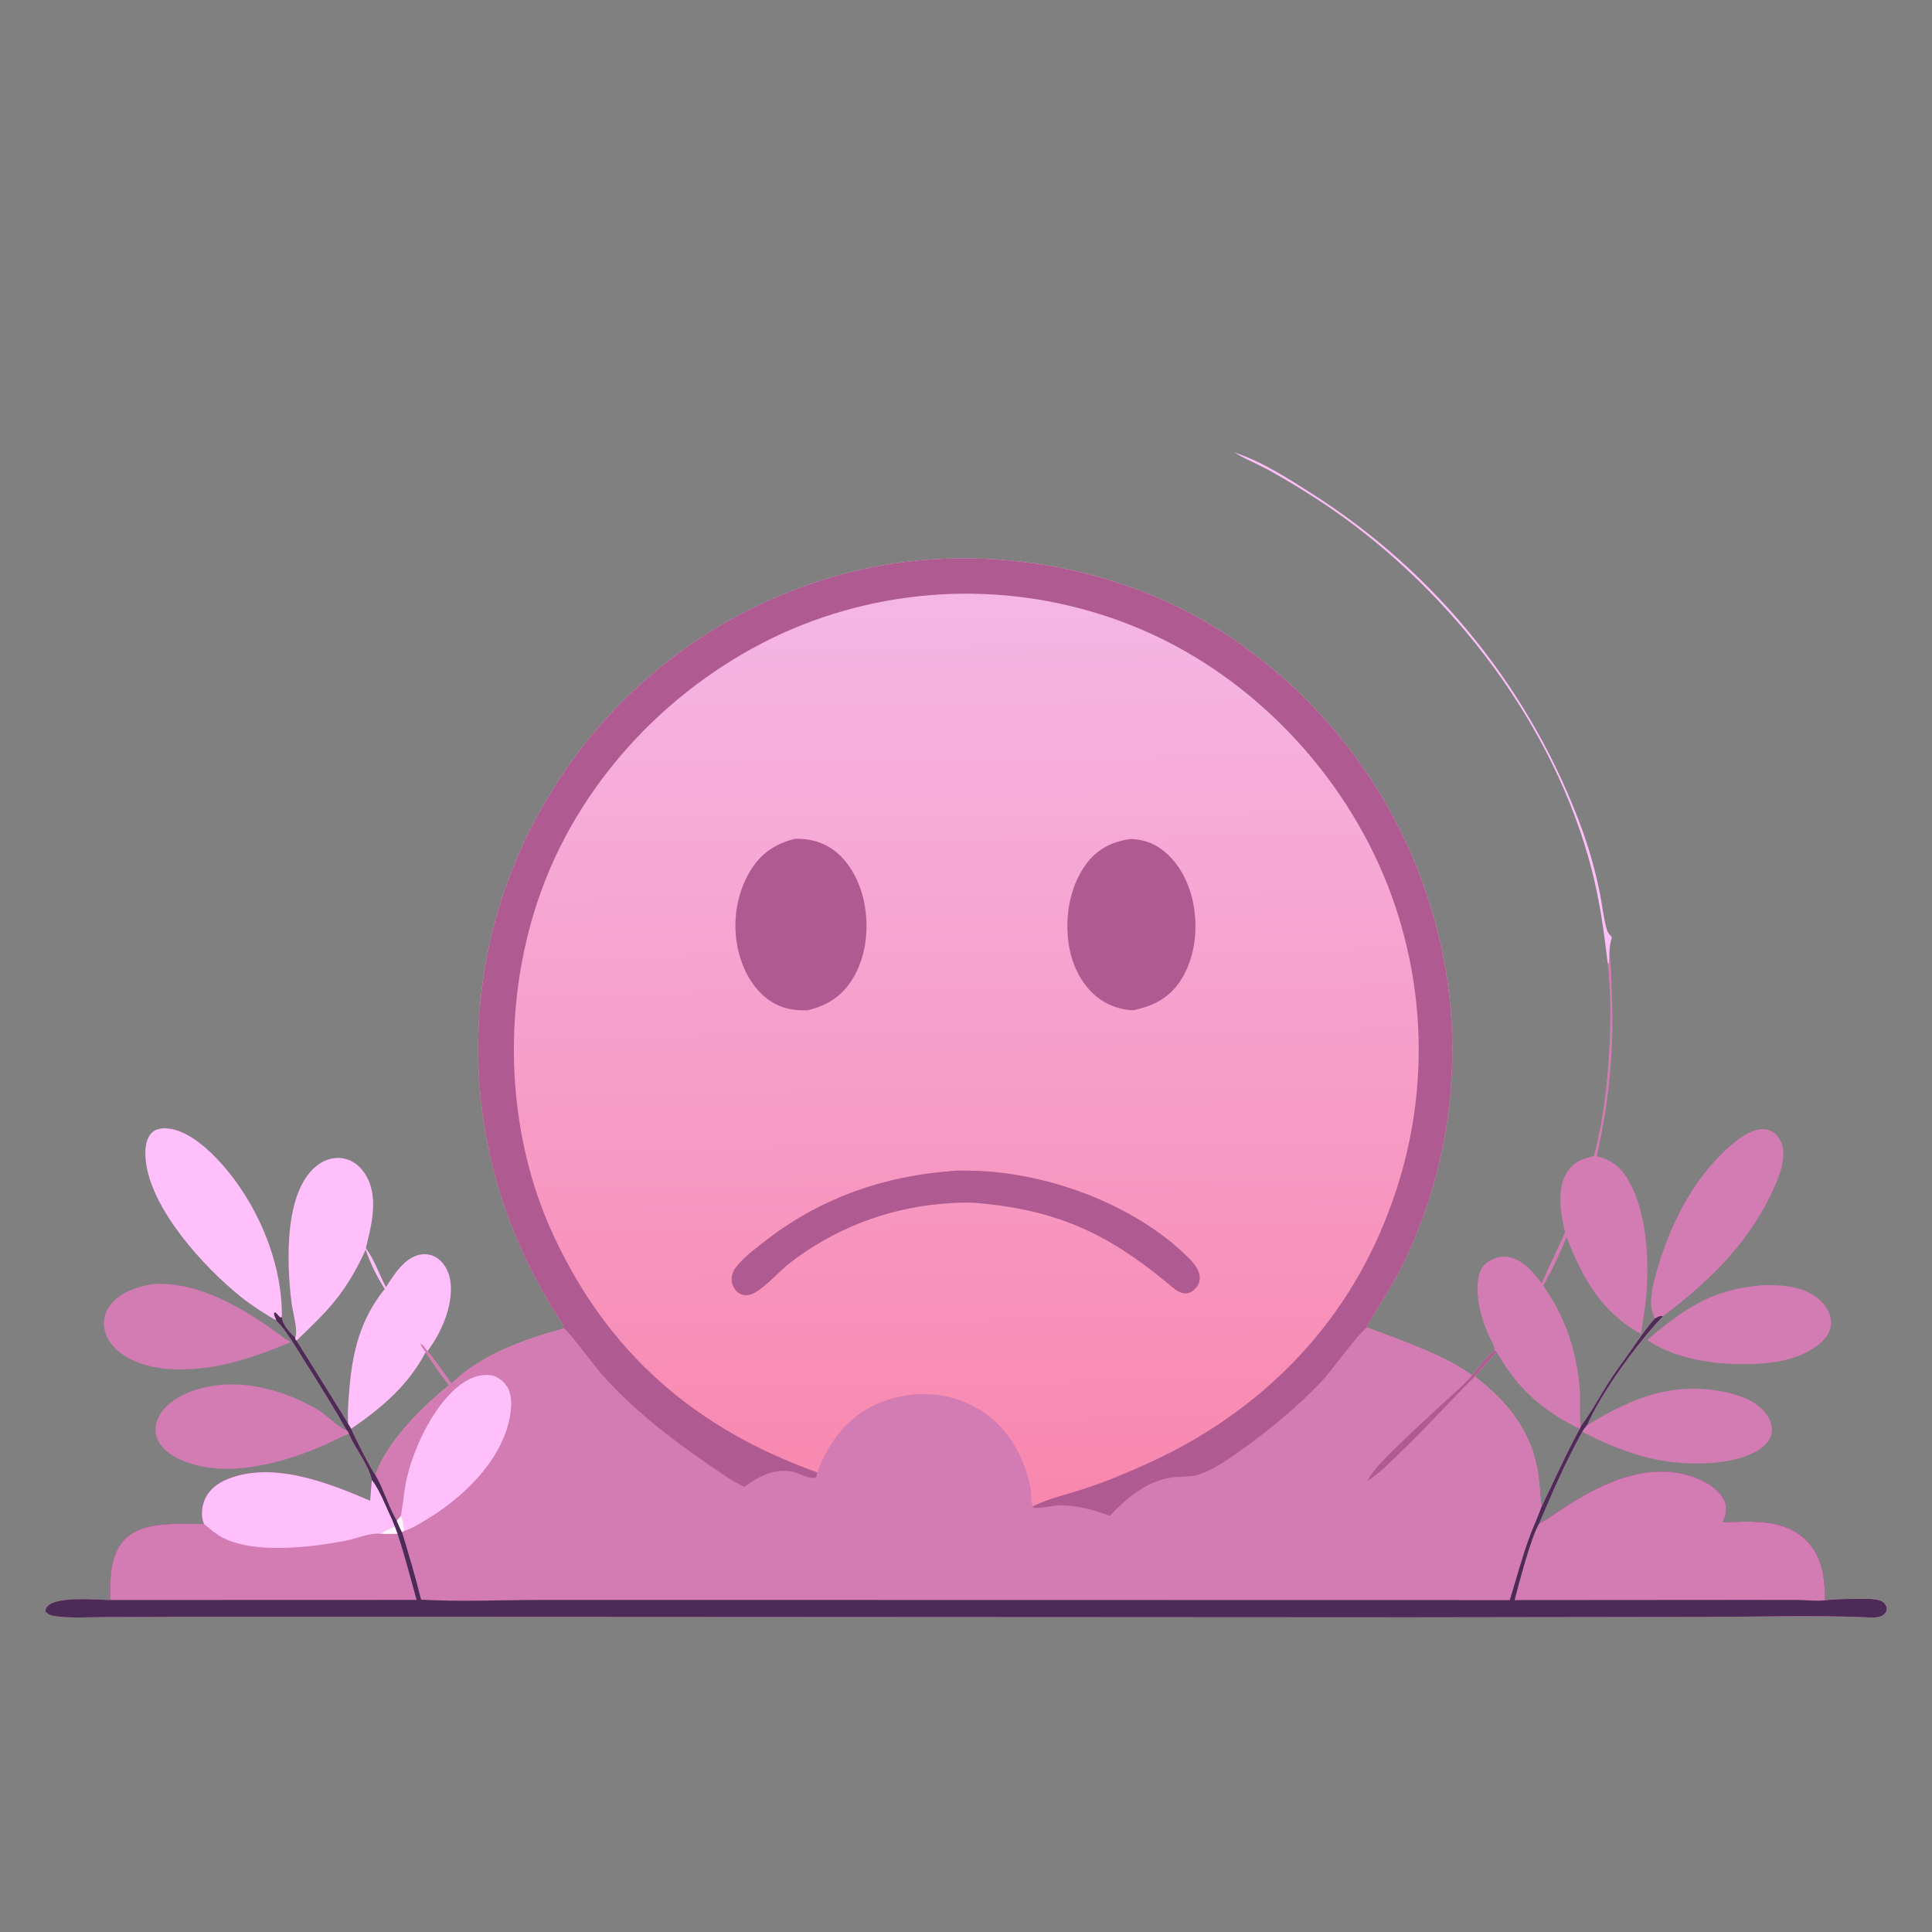 <?xml version="1.0" encoding="utf-8" ?>
<svg xmlns="http://www.w3.org/2000/svg" xmlns:xlink="http://www.w3.org/1999/xlink" width="1024" height="1024">
	<rect width="100%" height="100%" fill="#808080" stroke="none"/>
	<defs>
		<linearGradient id="gradient_0" gradientUnits="userSpaceOnUse" x1="514.012" y1="797.311" x2="509.541" y2="315.402">
			<stop offset="0" stop-color="#F887AD"/>
			<stop offset="1" stop-color="#F5B6E6"/>
		</linearGradient>
	</defs>
	<path fill="url(#gradient_0)" d="M298.924 704.121L299.274 703.725C297.968 700.794 295.673 698.017 293.971 695.262C291.327 690.981 288.846 686.568 286.421 682.159Q282.313 674.785 278.686 667.163Q275.06 659.541 271.929 651.703Q268.799 643.864 266.177 635.84Q263.556 627.817 261.454 619.642Q260.672 616.584 259.966 613.507Q259.26 610.431 258.629 607.338Q257.998 604.246 257.443 601.138Q256.887 598.031 256.408 594.911Q255.929 591.791 255.527 588.66Q255.125 585.53 254.799 582.39Q254.473 579.251 254.224 576.104Q253.975 572.957 253.804 569.805Q253.632 566.654 253.537 563.499Q253.443 560.344 253.425 557.187Q253.408 554.031 253.468 550.875Q253.527 547.719 253.664 544.565Q253.801 541.412 254.016 538.263Q254.23 535.114 254.521 531.971Q254.812 528.828 255.18 525.693Q255.548 522.558 255.992 519.433Q256.437 516.308 256.958 513.194Q257.478 510.081 258.075 506.982Q258.672 503.882 259.345 500.798Q260.017 497.714 260.765 494.648Q261.513 491.581 262.335 488.534Q263.158 485.486 264.054 482.46Q264.951 479.433 265.922 476.43Q266.893 473.426 267.936 470.448Q268.98 467.469 270.097 464.516Q271.213 461.564 272.401 458.64Q273.59 455.715 274.849 452.821Q276.109 449.927 277.438 447.064Q278.768 444.201 280.168 441.372Q281.568 438.543 283.036 435.749Q284.504 432.955 286.04 430.197Q287.577 427.44 289.18 424.721Q290.804 421.929 292.498 419.178Q294.191 416.427 295.952 413.72Q297.713 411.012 299.541 408.348Q301.369 405.685 303.262 403.068Q305.155 400.451 307.113 397.882Q309.071 395.312 311.092 392.792Q313.113 390.273 315.196 387.804Q317.278 385.335 319.422 382.918Q321.565 380.502 323.768 378.139Q325.971 375.777 328.232 373.47Q330.493 371.163 332.81 368.912Q335.128 366.662 337.5 364.47Q339.873 362.278 342.299 360.146Q344.725 358.013 347.204 355.942Q349.682 353.87 352.211 351.861Q354.74 349.852 357.319 347.906Q359.897 345.96 362.523 344.078Q365.148 342.197 367.82 340.382Q370.492 338.566 373.208 336.817Q375.924 335.069 378.682 333.388Q381.441 331.707 384.24 330.096Q387.039 328.484 389.878 326.942Q392.716 325.401 395.592 323.93Q398.468 322.459 401.38 321.06Q404.291 319.661 407.237 318.335Q410.182 317.009 413.159 315.756Q416.137 314.504 419.144 313.326Q422.152 312.147 425.188 311.044Q428.224 309.941 431.286 308.913Q434.349 307.886 437.435 306.934Q440.522 305.983 443.632 305.109Q446.742 304.235 449.872 303.438C513.157 287.257 585.387 297.555 641.543 331.021Q644.313 332.692 647.041 334.43Q649.77 336.169 652.455 337.973Q655.14 339.777 657.781 341.646Q660.422 343.515 663.016 345.448Q665.61 347.38 668.157 349.376Q670.703 351.371 673.2 353.427Q675.698 355.484 678.144 357.601Q680.59 359.718 682.984 361.894Q685.378 364.07 687.719 366.303Q690.059 368.536 692.344 370.826Q694.63 373.116 696.859 375.461Q699.088 377.806 701.259 380.204Q703.43 382.602 705.542 385.053Q707.654 387.503 709.706 390.004Q711.758 392.505 713.748 395.056Q715.738 397.606 717.666 400.204Q719.594 402.802 721.458 405.447Q723.321 408.091 725.12 410.78Q726.919 413.468 728.652 416.2Q730.385 418.932 732.051 421.705Q733.717 424.478 735.314 427.291Q736.912 430.104 738.441 432.955Q739.97 435.806 741.429 438.694Q742.888 441.581 744.276 444.503Q745.665 447.425 746.981 450.38Q748.298 453.335 749.543 456.321Q750.787 459.307 751.958 462.323Q753.13 465.339 754.227 468.382Q755.325 471.425 756.348 474.494Q757.371 477.563 758.319 480.656Q759.267 483.749 760.14 486.864Q761.012 489.979 761.809 493.115Q762.506 495.857 763.142 498.614Q763.779 501.371 764.355 504.141Q764.93 506.911 765.445 509.693Q765.961 512.475 766.414 515.268Q766.868 518.06 767.261 520.862Q767.654 523.664 767.985 526.474Q768.316 529.284 768.585 532.101Q768.855 534.917 769.062 537.739Q769.27 540.56 769.416 543.386Q769.562 546.212 769.645 549.04Q769.729 551.868 769.751 554.697Q769.773 557.526 769.733 560.355Q769.693 563.184 769.59 566.012Q769.488 568.839 769.324 571.664Q769.16 574.489 768.934 577.309Q768.708 580.129 768.42 582.944Q768.132 585.758 767.783 588.566Q767.433 591.374 767.023 594.173Q766.612 596.972 766.14 599.762Q765.667 602.552 765.134 605.33Q764.601 608.109 764.007 610.875Q763.413 613.642 762.759 616.394Q762.105 619.147 761.39 621.884Q760.675 624.622 759.901 627.343Q759.127 630.065 758.293 632.768Q757.459 635.472 756.566 638.157Q755.673 640.841 754.722 643.506Q753.77 646.171 752.76 648.814Q751.751 651.457 750.683 654.077Q749.616 656.697 748.491 659.293Q747.367 661.89 746.186 664.461Q745.004 667.032 743.767 669.576C738.031 681.38 731.03 691.769 724.318 702.955L724.552 703.624C739.599 709.141 768.101 719.311 780.22 729.073C783.945 724.674 787.799 719.407 792.271 715.778L793.156 716.497C789.347 720.828 785.206 725.064 781.62 729.565C799.663 743.298 812.367 759.481 815.463 782.568C816.171 787.844 816.121 793.349 817.076 798.562C823.836 784.728 829.853 770.86 837.289 757.322L837.851 755.92C843.024 749.121 847.209 741.294 851.74 734.038C855.519 727.984 859.797 722.289 863.925 716.474C868.175 710.485 872.258 704.326 877.098 698.789C878.751 697.945 879.591 697.136 881.461 697.638C868.569 710.776 848.601 738.14 841.198 755.407C840.253 756.516 839.43 757.594 838.658 758.831C829.898 774.646 822.787 790.835 815.804 807.48C815.979 807.39 816.155 807.302 816.329 807.21C821.659 804.4 826.483 800.566 831.602 797.38C850.673 785.511 872.843 775.28 895.647 782.208C902.492 784.288 910.236 788.325 913.708 794.901C915.208 797.744 915.251 800.779 914.245 803.782Q913.71 805.387 912.999 806.922C927.183 806.231 944.633 805.061 956.018 815.23C963.918 822.285 966.637 831.859 967.126 842.128Q967.265 845.139 967.36 848.152C972.73 847.604 978.37 847.456 983.769 847.483C987.672 847.503 996.227 846.693 998.84 849.898C999.624 850.859 1000.14 851.931 999.966 853.204C999.814 854.323 999.128 855.244 998.245 855.911C995.618 857.894 990.942 857.253 987.841 857.131C960.4 856.052 932.604 856.951 905.124 856.986L747.016 857.204L275.414 856.954L104.593 856.924L55.325 857.091C46.977 857.106 38.133 857.774 29.878 856.669C27.419 856.34 25.603 856.01 24.044 853.979C24.139 852.811 24.423 852.14 25.254 851.273C30.371 845.935 50.739 847.935 58.501 848.042C58.225 837.166 58.057 824.093 66.306 815.744C76.198 805.732 95.279 807.909 108.182 807.76C108.118 807.623 108.046 807.49 107.991 807.349C106.495 803.522 106.89 798.808 108.426 795.065C110.643 789.659 115.316 786.11 120.608 783.968C144.532 774.281 173.987 785.894 196.169 795.423L197.12 784.481C195.132 775.762 188.396 768.189 184.94 759.988C184.656 759.127 184.329 758.685 183.72 758.018C176.439 745.273 168.791 732.923 160.906 720.552C156.486 713.616 152.207 705.705 146.373 699.866C146.009 698.369 145.036 697.354 145.204 695.712L146.048 695.59L148.574 698.214L149.391 698.079C149.559 701.608 153.305 706.207 155.954 708.498C156.123 708.644 156.307 708.771 156.483 708.907C156.499 709.96 156.553 709.791 157.167 710.542C166.248 725.224 175.564 739.793 184.513 754.552L186.155 757.272C187.528 761.026 196.864 779.225 198.961 781.805C204.938 764.191 223.743 745.615 238.04 734.153C233.631 728.633 229.558 722.577 225.596 716.724C224.56 715.294 223.38 713.918 222.94 712.179C224.434 712.856 225.571 714.815 226.559 716.122C231.102 721.537 235.127 727.639 239.265 733.384C254.784 717.949 278.199 709.768 298.924 704.121Z"/>
	<path fill="#D37BB3" d="M146.373 699.866C146.009 698.369 145.036 697.354 145.204 695.712L146.048 695.59L148.574 698.214L149.391 698.079C149.559 701.608 153.305 706.207 155.954 708.498C156.123 708.644 156.307 708.771 156.483 708.907C156.499 709.96 156.553 709.791 157.167 710.542C166.248 725.224 175.564 739.793 184.513 754.552L186.155 757.272C187.528 761.026 196.864 779.225 198.961 781.805C204.938 764.191 223.743 745.615 238.04 734.153C233.631 728.633 229.558 722.577 225.596 716.724C224.56 715.294 223.38 713.918 222.94 712.179C224.434 712.856 225.571 714.815 226.559 716.122C231.102 721.537 235.127 727.639 239.265 733.384C254.784 717.949 278.199 709.768 298.924 704.121C301.614 705.811 315.106 724.138 318.593 728.085C335.055 746.722 354.89 762.164 375.328 776.15C381.493 780.369 387.705 784.883 394.474 788.094C402.097 782.717 409.758 778.353 419.487 779.93C422.996 780.498 429.647 784.555 432.546 783.024C432.883 782.042 433.105 781.429 433.115 780.378C439.444 764.253 448.686 751.203 464.989 744.04C479.281 737.761 496.201 737.109 510.74 742.921C525.398 748.781 535.572 759.678 541.731 774.083Q544.547 780.707 546.036 787.75C546.688 790.823 546.151 795.773 547.539 798.322L547.399 798.969C549.994 800.018 559.306 797.644 563.047 797.839C572.137 798.314 579.734 800.248 588.231 803.492Q589.122 802.496 590.061 801.546C598.734 792.692 609.088 784.567 621.795 783.023C626.227 782.484 630.912 782.98 635.214 781.613C643.038 779.127 650.835 773.627 657.522 768.873C672.703 758.079 687.277 746.039 700.17 732.571C705.761 726.73 720.381 706.258 724.552 703.624C739.599 709.141 768.101 719.311 780.22 729.073C783.945 724.674 787.799 719.407 792.271 715.778L793.156 716.497C789.347 720.828 785.206 725.064 781.62 729.565C799.663 743.298 812.367 759.481 815.463 782.568C816.171 787.844 816.121 793.349 817.076 798.562C823.836 784.728 829.853 770.86 837.289 757.322L837.851 755.92C843.024 749.121 847.209 741.294 851.74 734.038C855.519 727.984 859.797 722.289 863.925 716.474C868.175 710.485 872.258 704.326 877.098 698.789C878.751 697.945 879.591 697.136 881.461 697.638C868.569 710.776 848.601 738.14 841.198 755.407C840.253 756.516 839.43 757.594 838.658 758.831C829.898 774.646 822.787 790.835 815.804 807.48C815.979 807.39 816.155 807.302 816.329 807.21C821.659 804.4 826.483 800.566 831.602 797.38C850.673 785.511 872.843 775.28 895.647 782.208C902.492 784.288 910.236 788.325 913.708 794.901C915.208 797.744 915.251 800.779 914.245 803.782Q913.71 805.387 912.999 806.922C927.183 806.231 944.633 805.061 956.018 815.23C963.918 822.285 966.637 831.859 967.126 842.128Q967.265 845.139 967.36 848.152C972.73 847.604 978.37 847.456 983.769 847.483C987.672 847.503 996.227 846.693 998.84 849.898C999.624 850.859 1000.14 851.931 999.966 853.204C999.814 854.323 999.128 855.244 998.245 855.911C995.618 857.894 990.942 857.253 987.841 857.131C960.4 856.052 932.604 856.951 905.124 856.986L747.016 857.204L275.414 856.954L104.593 856.924L55.325 857.091C46.977 857.106 38.133 857.774 29.878 856.669C27.419 856.34 25.603 856.01 24.044 853.979C24.139 852.811 24.423 852.14 25.254 851.273C30.371 845.935 50.739 847.935 58.501 848.042C58.225 837.166 58.057 824.093 66.306 815.744C76.198 805.732 95.279 807.909 108.182 807.76C108.118 807.623 108.046 807.49 107.991 807.349C106.495 803.522 106.89 798.808 108.426 795.065C110.643 789.659 115.316 786.11 120.608 783.968C144.532 774.281 173.987 785.894 196.169 795.423L197.12 784.481C195.132 775.762 188.396 768.189 184.94 759.988C184.656 759.127 184.329 758.685 183.72 758.018C176.439 745.273 168.791 732.923 160.906 720.552C156.486 713.616 152.207 705.705 146.373 699.866Z"/>
	<path fill="#4C2C57" d="M146.373 699.866C146.009 698.369 145.036 697.354 145.204 695.712L146.048 695.59L148.574 698.214L149.391 698.079C149.559 701.608 153.305 706.207 155.954 708.498C156.123 708.644 156.307 708.771 156.483 708.907C156.499 709.96 156.553 709.791 157.167 710.542C166.248 725.224 175.564 739.793 184.513 754.552L186.155 757.272C187.528 761.026 196.864 779.225 198.961 781.805C202.833 788.478 205.219 796.229 208.713 803.152L210.332 805.996C211.205 807.995 212.009 810.075 213.058 811.987C216.658 823.963 220.207 835.69 223.181 847.856C244.28 849.053 265.734 848.005 286.884 848.001L412.191 848.012L800.245 848.081C803.501 837.255 806.519 826.22 810.322 815.577C812.375 809.829 815.027 804.321 817.076 798.562C823.836 784.728 829.853 770.86 837.289 757.322L837.851 755.92C843.024 749.121 847.209 741.294 851.74 734.038C855.519 727.984 859.797 722.289 863.925 716.474C868.175 710.485 872.258 704.326 877.098 698.789C878.751 697.945 879.591 697.136 881.461 697.638C868.569 710.776 848.601 738.14 841.198 755.407C840.253 756.516 839.43 757.594 838.658 758.831C829.898 774.646 822.787 790.835 815.804 807.48C815.979 807.39 816.155 807.302 816.329 807.21C821.659 804.4 826.483 800.566 831.602 797.38C850.673 785.511 872.843 775.28 895.647 782.208C902.492 784.288 910.236 788.325 913.708 794.901C915.208 797.744 915.251 800.779 914.245 803.782Q913.71 805.387 912.999 806.922C927.183 806.231 944.633 805.061 956.018 815.23C963.918 822.285 966.637 831.859 967.126 842.128Q967.265 845.139 967.36 848.152C972.73 847.604 978.37 847.456 983.769 847.483C987.672 847.503 996.227 846.693 998.84 849.898C999.624 850.859 1000.14 851.931 999.966 853.204C999.814 854.323 999.128 855.244 998.245 855.911C995.618 857.894 990.942 857.253 987.841 857.131C960.4 856.052 932.604 856.951 905.124 856.986L747.016 857.204L275.414 856.954L104.593 856.924L55.325 857.091C46.977 857.106 38.133 857.774 29.878 856.669C27.419 856.34 25.603 856.01 24.044 853.979C24.139 852.811 24.423 852.14 25.254 851.273C30.371 845.935 50.739 847.935 58.501 848.042C58.225 837.166 58.057 824.093 66.306 815.744C76.198 805.732 95.279 807.909 108.182 807.76C108.118 807.623 108.046 807.49 107.991 807.349C106.495 803.522 106.89 798.808 108.426 795.065C110.643 789.659 115.316 786.11 120.608 783.968C144.532 774.281 173.987 785.894 196.169 795.423L197.12 784.481C195.132 775.762 188.396 768.189 184.94 759.988C184.656 759.127 184.329 758.685 183.72 758.018C176.439 745.273 168.791 732.923 160.906 720.552C156.486 713.616 152.207 705.705 146.373 699.866Z"/>
	<path fill="#D37BB3" d="M108.182 807.76C108.118 807.623 108.046 807.49 107.991 807.349C106.495 803.522 106.89 798.808 108.426 795.065C110.643 789.659 115.316 786.11 120.608 783.968C144.532 774.281 173.987 785.894 196.169 795.423L197.12 784.481C201.528 790.316 204.546 798.759 207.761 805.381L209.199 808.994L210.707 812.946C214.565 824.536 217.493 836.251 220.815 847.989L58.501 848.042C58.225 837.166 58.057 824.093 66.306 815.744C76.198 805.732 95.279 807.909 108.182 807.76Z"/>
	<path fill="#FEBFFA" d="M108.182 807.76C108.118 807.623 108.046 807.49 107.991 807.349C106.495 803.522 106.89 798.808 108.426 795.065C110.643 789.659 115.316 786.11 120.608 783.968C144.532 774.281 173.987 785.894 196.169 795.423L197.12 784.481C201.528 790.316 204.546 798.759 207.761 805.381L209.199 808.994C207.008 810.136 203.415 811.234 201.734 812.919C196.074 812.331 189.31 815.361 183.698 816.489Q174.157 818.402 164.484 819.466C150.306 820.914 131.433 821.63 118.376 815.188C114.719 813.384 111.324 810.329 108.182 807.76Z"/>
	<path fill="#FDF7FD" d="M201.734 812.919C203.415 811.234 207.008 810.136 209.199 808.994L210.707 812.946C207.707 813.011 204.732 813.063 201.734 812.919Z"/>
	<path fill="#D37BB3" d="M815.804 807.48C815.979 807.39 816.155 807.302 816.329 807.21C821.659 804.4 826.483 800.566 831.602 797.38C850.673 785.511 872.843 775.28 895.647 782.208C902.492 784.288 910.236 788.325 913.708 794.901C915.208 797.744 915.251 800.779 914.245 803.782Q913.71 805.387 912.999 806.922C927.183 806.231 944.633 805.061 956.018 815.23C963.918 822.285 966.637 831.859 967.126 842.128Q967.265 845.139 967.36 848.152C962.812 848.767 957.368 848.043 952.695 848.003L921.04 847.99L802.788 848.079C805.097 839.112 811.558 814.383 815.804 807.48Z"/>
	<path fill="#FEBFFA" d="M212.493 803.551C213.694 796.699 214.139 789.827 215.735 783.02C219.614 766.47 230.672 743.138 245.047 733.195C249.632 730.024 255.043 728.008 260.678 729C263.833 729.555 267.003 732.243 268.712 734.858C272.02 739.916 271.019 748.077 269.659 753.707C264.324 775.799 244.61 794.3 225.783 805.579C222.234 807.705 218.082 810.262 214.113 811.462L213.058 811.987C212.009 810.075 211.205 807.995 210.332 805.996L212.493 803.551Z"/>
	<path fill="#FDF7FD" d="M212.493 803.551C213.66 805.996 213.778 808.799 214.113 811.462L213.058 811.987C212.009 810.075 211.205 807.995 210.332 805.996L212.493 803.551Z"/>
	<path fill="#AF5B92" d="M792.271 715.778L793.156 716.497C789.347 720.828 785.206 725.064 781.62 729.565C768.065 743.135 755.32 757.338 741.414 770.597C736.234 775.536 730.866 781.257 724.661 784.889C728.585 778.141 734.213 772.817 739.74 767.385C748.404 758.868 757.421 750.68 766.33 742.42C771.016 738.074 776.016 733.892 780.22 729.073C783.945 724.674 787.799 719.407 792.271 715.778Z"/>
	<path fill="#AF5B92" d="M298.924 704.121L299.274 703.725C297.968 700.794 295.673 698.017 293.971 695.262C291.327 690.981 288.846 686.568 286.421 682.159Q282.313 674.785 278.686 667.163Q275.06 659.541 271.929 651.703Q268.799 643.864 266.177 635.84Q263.556 627.817 261.454 619.642Q260.672 616.584 259.966 613.507Q259.26 610.431 258.629 607.338Q257.998 604.246 257.443 601.138Q256.887 598.031 256.408 594.911Q255.929 591.791 255.527 588.66Q255.125 585.53 254.799 582.39Q254.473 579.251 254.224 576.104Q253.975 572.957 253.804 569.805Q253.632 566.654 253.537 563.499Q253.443 560.344 253.425 557.187Q253.408 554.031 253.468 550.875Q253.527 547.719 253.664 544.565Q253.801 541.412 254.016 538.263Q254.23 535.114 254.521 531.971Q254.812 528.828 255.18 525.693Q255.548 522.558 255.992 519.433Q256.437 516.308 256.958 513.194Q257.478 510.081 258.075 506.982Q258.672 503.882 259.345 500.798Q260.017 497.714 260.765 494.648Q261.513 491.581 262.335 488.534Q263.158 485.486 264.054 482.46Q264.951 479.433 265.922 476.43Q266.893 473.426 267.936 470.448Q268.98 467.469 270.097 464.516Q271.213 461.564 272.401 458.64Q273.59 455.715 274.849 452.821Q276.109 449.927 277.438 447.064Q278.768 444.201 280.168 441.372Q281.568 438.543 283.036 435.749Q284.504 432.955 286.04 430.197Q287.577 427.44 289.18 424.721Q290.804 421.929 292.498 419.178Q294.191 416.427 295.952 413.72Q297.713 411.012 299.541 408.348Q301.369 405.685 303.262 403.068Q305.155 400.451 307.113 397.882Q309.071 395.312 311.092 392.792Q313.113 390.273 315.196 387.804Q317.278 385.335 319.422 382.918Q321.565 380.502 323.768 378.139Q325.971 375.777 328.232 373.47Q330.493 371.163 332.81 368.912Q335.128 366.662 337.5 364.47Q339.873 362.278 342.299 360.146Q344.725 358.013 347.204 355.942Q349.682 353.87 352.211 351.861Q354.74 349.852 357.319 347.906Q359.897 345.96 362.523 344.078Q365.148 342.197 367.82 340.382Q370.492 338.566 373.208 336.817Q375.924 335.069 378.682 333.388Q381.441 331.707 384.24 330.096Q387.039 328.484 389.878 326.942Q392.716 325.401 395.592 323.93Q398.468 322.459 401.38 321.06Q404.291 319.661 407.237 318.335Q410.182 317.009 413.159 315.756Q416.137 314.504 419.144 313.326Q422.152 312.147 425.188 311.044Q428.224 309.941 431.286 308.913Q434.349 307.886 437.435 306.934Q440.522 305.983 443.632 305.109Q446.742 304.235 449.872 303.438C513.157 287.257 585.387 297.555 641.543 331.021Q644.313 332.692 647.041 334.43Q649.77 336.169 652.455 337.973Q655.14 339.777 657.781 341.646Q660.422 343.515 663.016 345.448Q665.61 347.38 668.157 349.376Q670.703 351.371 673.2 353.427Q675.698 355.484 678.144 357.601Q680.59 359.718 682.984 361.894Q685.378 364.07 687.719 366.303Q690.059 368.536 692.344 370.826Q694.63 373.116 696.859 375.461Q699.088 377.806 701.259 380.204Q703.43 382.602 705.542 385.053Q707.654 387.503 709.706 390.004Q711.758 392.505 713.748 395.056Q715.738 397.606 717.666 400.204Q719.594 402.802 721.458 405.447Q723.321 408.091 725.12 410.78Q726.919 413.468 728.652 416.2Q730.385 418.932 732.051 421.705Q733.717 424.478 735.314 427.291Q736.912 430.104 738.441 432.955Q739.97 435.806 741.429 438.694Q742.888 441.581 744.276 444.503Q745.665 447.425 746.981 450.38Q748.298 453.335 749.543 456.321Q750.787 459.307 751.958 462.323Q753.13 465.339 754.227 468.382Q755.325 471.425 756.348 474.494Q757.371 477.563 758.319 480.656Q759.267 483.749 760.14 486.864Q761.012 489.979 761.809 493.115Q762.506 495.857 763.142 498.614Q763.779 501.371 764.355 504.141Q764.93 506.911 765.445 509.693Q765.961 512.475 766.414 515.268Q766.868 518.06 767.261 520.862Q767.654 523.664 767.985 526.474Q768.316 529.284 768.585 532.101Q768.855 534.917 769.062 537.739Q769.27 540.56 769.416 543.386Q769.562 546.212 769.645 549.04Q769.729 551.868 769.751 554.697Q769.773 557.526 769.733 560.355Q769.693 563.184 769.59 566.012Q769.488 568.839 769.324 571.664Q769.16 574.489 768.934 577.309Q768.708 580.129 768.42 582.944Q768.132 585.758 767.783 588.566Q767.433 591.374 767.023 594.173Q766.612 596.972 766.14 599.762Q765.667 602.552 765.134 605.33Q764.601 608.109 764.007 610.875Q763.413 613.642 762.759 616.394Q762.105 619.147 761.39 621.884Q760.675 624.622 759.901 627.343Q759.127 630.065 758.293 632.768Q757.459 635.472 756.566 638.157Q755.673 640.841 754.722 643.506Q753.77 646.171 752.76 648.814Q751.751 651.457 750.683 654.077Q749.616 656.697 748.491 659.293Q747.367 661.89 746.186 664.461Q745.004 667.032 743.767 669.576C738.031 681.38 731.03 691.769 724.318 702.955L724.552 703.624C720.381 706.258 705.761 726.73 700.17 732.571C687.277 746.039 672.703 758.079 657.522 768.873C650.835 773.627 643.038 779.127 635.214 781.613C630.912 782.98 626.227 782.484 621.795 783.023C609.088 784.567 598.734 792.692 590.061 801.546Q589.122 802.496 588.231 803.492C579.734 800.248 572.137 798.314 563.047 797.839C559.306 797.644 549.994 800.018 547.399 798.969L547.539 798.322C556.342 794.038 566.247 791.87 575.528 788.803C586.576 785.152 597.479 780.558 608.074 775.765C667.276 748.982 712.994 703.428 736.005 642.147Q737.068 639.384 738.062 636.596Q739.057 633.808 739.982 630.996Q740.907 628.184 741.762 625.351Q742.617 622.517 743.401 619.662Q744.186 616.808 744.899 613.935Q745.613 611.063 746.255 608.173Q746.897 605.283 747.467 602.379Q748.038 599.474 748.536 596.556Q749.034 593.638 749.46 590.709Q749.885 587.78 750.239 584.841Q750.591 581.902 750.872 578.955Q751.152 576.008 751.359 573.055Q751.565 570.103 751.699 567.146Q751.833 564.188 751.893 561.229Q751.954 558.27 751.941 555.309Q751.928 552.349 751.842 549.391Q751.755 546.432 751.596 543.476Q751.436 540.52 751.203 537.569Q750.97 534.618 750.665 531.674Q750.359 528.73 749.98 525.794Q749.601 522.858 749.15 519.933Q748.699 517.007 748.175 514.094Q747.651 511.181 747.056 508.281Q746.46 505.382 745.793 502.498Q745.125 499.614 744.387 496.747Q743.648 493.881 742.839 491.034Q742.029 488.187 741.149 485.36Q740.27 482.534 739.32 479.73Q738.37 476.927 737.352 474.147Q736.333 471.368 735.246 468.615Q734.159 465.862 733.003 463.136Q731.848 460.411 730.626 457.715C704.308 399.944 654.699 351.844 595.042 329.666Q592.33 328.651 589.594 327.703Q586.859 326.755 584.1 325.875Q581.342 324.994 578.563 324.181Q575.784 323.368 572.986 322.623Q570.188 321.879 567.373 321.203Q564.558 320.526 561.727 319.92Q558.896 319.313 556.051 318.775Q553.205 318.238 550.348 317.77Q547.491 317.302 544.623 316.905Q541.755 316.507 538.878 316.18Q536.001 315.852 533.117 315.595Q530.233 315.338 527.344 315.152Q524.455 314.966 521.561 314.851Q518.668 314.735 515.773 314.691Q512.878 314.646 509.983 314.672Q507.088 314.698 504.194 314.796Q501.3 314.893 498.41 315.06Q495.519 315.228 492.634 315.467Q489.748 315.705 486.869 316.014Q483.99 316.323 481.12 316.703Q478.25 317.082 475.389 317.532Q472.529 317.981 469.681 318.501Q466.832 319.02 463.997 319.609Q461.163 320.198 458.343 320.856Q455.523 321.515 452.721 322.241Q449.918 322.968 447.134 323.764Q444.35 324.559 441.586 325.422Q438.823 326.285 436.081 327.216Q433.339 328.147 430.621 329.144Q427.903 330.141 425.21 331.205Q422.517 332.269 419.851 333.398Q417.185 334.527 414.547 335.721C357.091 362.069 309.464 411.264 287.406 470.737C265.837 528.891 267.115 598.505 293.458 655.023C322.608 717.566 368.63 757.244 433.115 780.378C433.105 781.429 432.883 782.042 432.546 783.024C429.647 784.555 422.996 780.498 419.487 779.93C409.758 778.353 402.097 782.717 394.474 788.094C387.705 784.883 381.493 780.369 375.328 776.15C354.89 762.164 335.055 746.722 318.593 728.085C315.106 724.138 301.614 705.811 298.924 704.121Z"/>
	<path fill="#AF5B92" d="M421.41 444.613C427.856 444.425 434.013 445.693 439.583 449.038C448.886 454.625 454.843 465.316 457.415 475.595C460.929 489.638 459.622 506.274 451.945 518.777C446.258 528.038 438.452 532.991 428.019 535.485C421.314 535.624 415.295 534.829 409.434 531.283C399.82 525.467 393.917 514.791 391.362 504.103C387.916 489.687 390.092 473.758 397.943 461.103C403.498 452.149 411.232 446.991 421.41 444.613Z"/>
	<path fill="#AF5B92" d="M599.082 444.681C604.448 444.807 609.536 446.148 614.067 449.063C623.671 455.243 629.704 466.358 632.127 477.294C635.232 491.306 633.664 507.473 625.742 519.692C619.665 529.066 611.259 533.193 600.616 535.458C594.536 535.324 588.035 533.17 583.079 529.661C573.722 523.036 568.285 512.091 566.53 500.963C564.239 486.433 566.775 470.073 575.63 458.041C581.61 449.916 589.279 446.164 599.082 444.681Z"/>
	<path fill="#AF5B92" d="M503.872 620.713C506.427 620.303 509.283 620.451 511.882 620.445C552.79 620.347 601.403 637.858 630.389 667.116C633.113 669.865 636.068 673.571 635.895 677.672C635.791 680.13 634.687 682.102 632.843 683.686C627.318 688.436 622.33 683.016 618.043 679.486C586.911 653.858 560.505 641.638 519.877 637.808C513.181 637.078 506.102 637.454 499.402 638.028Q496.631 638.257 493.87 638.587Q491.109 638.917 488.361 639.347Q485.614 639.777 482.885 640.307Q480.155 640.837 477.446 641.467Q474.738 642.096 472.054 642.824Q469.37 643.552 466.715 644.377Q464.06 645.202 461.436 646.124Q458.812 647.045 456.224 648.062Q453.636 649.079 451.087 650.189Q448.537 651.299 446.03 652.502Q443.523 653.705 441.061 654.998Q438.6 656.291 436.187 657.673Q433.774 659.055 431.413 660.525Q429.052 661.994 426.747 663.548Q424.441 665.103 422.194 666.74Q419.946 668.378 417.76 670.096C412.49 674.258 403.253 685.032 397.101 686.321C395.055 686.749 392.993 686.433 391.295 685.169C389.391 683.753 388.158 681.441 387.868 679.104C387.478 675.965 388.735 673.158 390.741 670.805C395.458 665.271 401.742 660.625 407.527 656.235C435.952 634.667 468.468 623.44 503.872 620.713Z"/>
	<path fill="#D37BB3" d="M853.021 505.873C854.056 511.435 853.921 517.542 854.164 523.217Q854.461 528.851 854.56 534.492Q854.659 540.133 854.56 545.775Q854.462 551.416 854.165 557.05Q853.868 562.684 853.373 568.304Q852.878 573.925 852.187 579.524Q851.495 585.124 850.607 590.695Q849.719 596.267 848.636 601.804Q847.554 607.341 846.277 612.837C853.366 614.445 858.252 617.907 862.179 624.088C872.777 640.773 874.212 667.18 872.583 686.439C871.996 693.383 870.599 700.187 869.837 707.094C848.808 695.577 838.656 677.283 830.329 655.694Q824.935 668.955 817.945 681.448C829.845 698.294 836.237 717.521 837.386 738.067C837.717 743.983 837.015 750.058 837.851 755.92L837.289 757.322C817.142 747.533 804.455 736.033 793.156 716.497L792.271 715.778C792.209 713.21 789.434 708.787 788.395 706.337C784.939 698.184 782.471 688.464 783.269 679.546C783.615 675.686 784.725 671.858 787.91 669.38C790.81 667.124 794.776 665.645 798.473 666.097C806.895 667.126 812.391 673.999 817.232 680.237C820.874 670.977 825.822 662.212 829.519 652.943Q829.369 652.409 829.237 651.87C827.001 642.5 825.083 629.814 830.594 621.208C834.011 615.871 838.889 614.031 844.77 612.725C852.662 584.471 855.427 540.051 852.155 510.779L852.567 510.737C852.943 509.155 852.935 507.491 853.021 505.873Z"/>
	<path fill="#FEBFFA" d="M156.483 708.907C156.568 708.639 156.664 708.375 156.736 708.103C157.748 704.253 155.072 694.928 154.521 690.504C151.96 669.913 150.142 630.081 169.062 616.995C172.921 614.326 177.67 613.095 182.313 614.045C187.303 615.066 191.072 618.31 193.713 622.557C200.923 634.152 196.966 649.259 193.894 661.495C198.167 667.14 201.165 675.781 204.544 682.24C208.702 675.754 214.414 666.538 222.595 664.988C226.098 664.324 229.447 665.048 232.291 667.22C236.201 670.206 238.275 674.958 238.801 679.755C240.169 692.236 233.933 706.377 226.559 716.122C225.571 714.815 224.434 712.856 222.94 712.179C223.38 713.918 224.56 715.294 225.596 716.724C216.101 734.553 202.497 746.027 186.155 757.272L184.513 754.552C184.141 748.165 184.685 741.743 185.241 735.379C186.963 715.669 191.311 698.782 203.933 683.175Q200.781 678.297 198.243 673.074Q195.705 667.851 193.817 662.359C183.544 684.84 174.448 694.092 157.167 710.542C156.553 709.791 156.499 709.96 156.483 708.907Z"/>
	<path fill="#FEBFFA" d="M146.373 699.866C139.916 696.045 133.664 692.155 127.788 687.455C108.01 671.636 79.92 640.752 77.26 615.19C76.778 610.553 76.834 604.45 80.092 600.766C81.9 598.722 84.518 598.043 87.171 598.029C97.235 597.974 107.636 606.612 114.238 613.406C135.174 634.953 149.773 667.886 149.391 698.079L148.574 698.214L146.048 695.59L145.204 695.712C145.036 697.354 146.009 698.369 146.373 699.866Z"/>
	<path fill="#D37BB3" d="M877.098 698.789C875.319 695.224 874.9 691.858 875.199 687.9C875.682 681.495 877.622 675.089 879.534 668.98C886.87 645.543 899.038 622.605 918.002 606.552C922.651 602.616 929.463 597.795 935.852 598.566C938.573 598.894 940.829 600.431 942.438 602.608C945.267 606.436 945.588 610.605 944.926 615.195C943.948 621.965 940.895 628.466 937.9 634.544C924.829 661.072 904.653 680.024 881.461 697.638C879.591 697.136 878.751 697.945 877.098 698.789Z"/>
	<path fill="#D37BB3" d="M184.94 759.988C180.947 761.288 176.988 763.673 173.109 765.392C150.965 775.206 121.259 783.792 97.734 774.547C92.062 772.318 85.752 768.449 83.361 762.593C81.898 759.01 82.205 755.109 83.794 751.622C86.957 744.684 94.25 740.142 101.167 737.554C123.465 729.213 149.338 735.664 169.059 747.586C173.37 750.191 179.051 756.263 183.157 757.857C183.339 757.928 183.532 757.964 183.72 758.018C184.329 758.685 184.656 759.127 184.94 759.988Z"/>
	<path fill="#D37BB3" d="M80.573 680.633C102.033 678.94 122.787 690.129 140.119 701.682C144.674 704.719 148.909 708.283 153.624 711.063L154.144 711.363C144.823 715.224 135.149 719.002 125.378 721.55Q122.53 722.395 119.631 723.048C103.057 726.698 80.686 728.155 65.791 718.43C60.809 715.178 56.481 710.404 55.338 704.404C54.523 700.125 55.468 695.938 57.965 692.381C63.179 684.954 72.102 682.183 80.573 680.633Z"/>
	<path fill="#D37BB3" d="M933.215 681.29Q934.909 681.143 936.609 681.133C946.698 681.023 958.007 682.379 965.465 689.936C968.512 693.023 970.668 697.017 970.492 701.45C970.324 705.672 967.921 709.238 964.806 711.934C950.8 724.055 927.251 723.708 909.967 722.365C896.954 720.82 884.041 717.609 873.053 710.23C892.161 693.908 907.276 683.45 933.215 681.29Z"/>
	<path fill="#D37BB3" d="M841.198 755.407C865.05 740.715 887.911 731.501 916.389 738.298C924.039 740.124 932.448 743.518 936.832 750.428C938.652 753.297 939.734 756.814 938.899 760.193C937.889 764.278 934.389 767.24 930.868 769.22C914.969 778.164 887.067 776.679 870.033 771.748Q861.875 769.342 854.01 766.104Q846.145 762.866 838.658 758.831C839.43 757.594 840.253 756.516 841.198 755.407Z"/>
	<path fill="#FEBFFA" d="M852.155 510.779C850.166 493.863 847.938 477.638 843.677 461.112C824.022 384.89 770.631 314.757 706.469 270.204Q689.876 258.798 672.258 249.049C666.568 245.957 660.498 243.567 654.939 240.243L654.305 239.86C668.844 244.544 682.929 253.725 695.735 261.886Q698.798 263.838 701.82 265.853Q704.842 267.867 707.822 269.943Q710.803 272.019 713.74 274.156Q716.677 276.292 719.57 278.488Q722.464 280.684 725.311 282.938Q728.159 285.193 730.96 287.505Q733.761 289.817 736.514 292.186Q739.267 294.555 741.971 296.98Q744.675 299.405 747.329 301.884Q749.983 304.364 752.586 306.897Q755.189 309.43 757.739 312.016Q760.29 314.602 762.787 317.239Q765.284 319.877 767.727 322.565Q770.17 325.253 772.557 327.99Q774.944 330.727 777.275 333.513Q779.606 336.298 781.88 339.131Q784.153 341.963 786.368 344.842Q788.583 347.72 790.739 350.643Q792.895 353.566 794.991 356.532Q797.086 359.499 799.121 362.508Q801.156 365.516 803.128 368.566Q805.101 371.615 807.011 374.705Q808.921 377.794 810.768 380.922Q812.614 384.049 814.397 387.214Q816.179 390.379 817.896 393.579Q819.613 396.78 821.265 400.015Q822.916 403.249 824.501 406.517Q826.086 409.785 827.604 413.085Q829.122 416.385 830.572 419.715Q832.022 423.045 833.404 426.404Q834.786 429.763 836.099 433.149Q837.412 436.535 838.655 439.948C842.428 450.438 845.548 461.516 847.774 472.439C849.119 479.043 849.824 486.038 851.597 492.522C852.063 494.226 853.153 495.438 854.308 496.728C853.404 499.915 852.963 502.565 853.021 505.873C852.935 507.491 852.943 509.155 852.567 510.737L852.155 510.779Z"/>
</svg>
